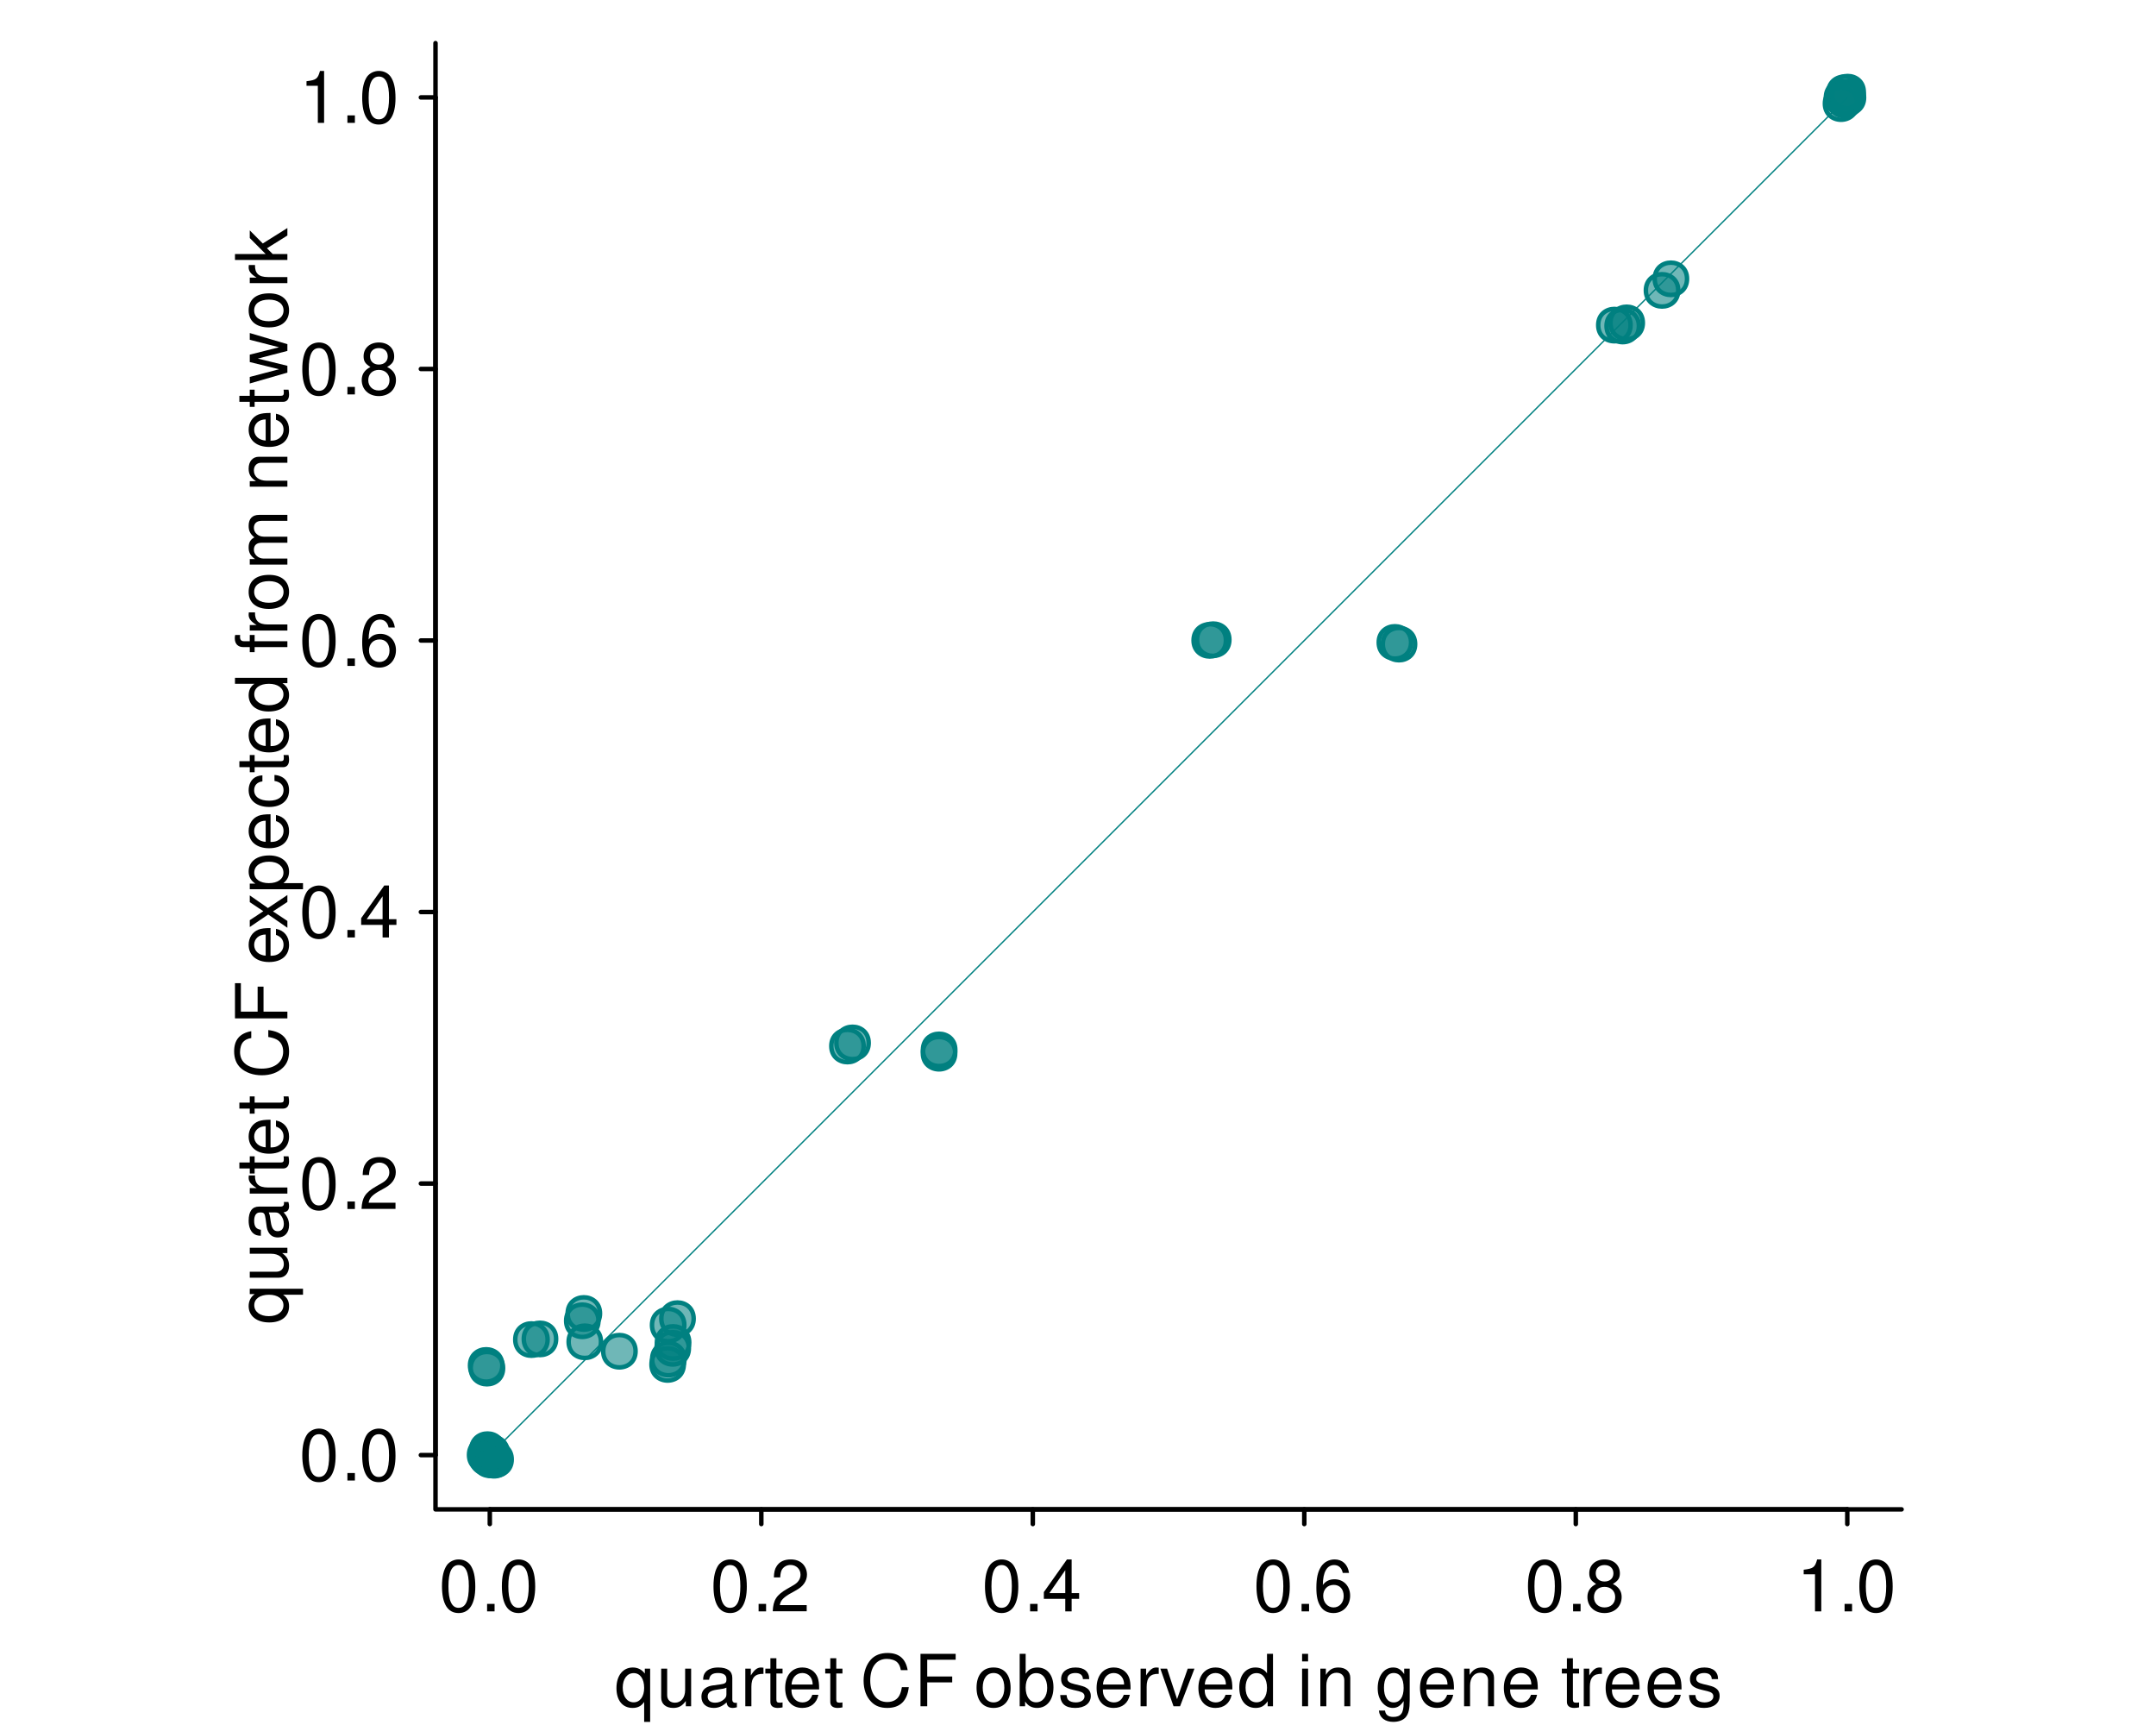 <?xml version="1.0" encoding="UTF-8"?>
<svg xmlns="http://www.w3.org/2000/svg" xmlns:xlink="http://www.w3.org/1999/xlink" width="360" height="288" viewBox="0 0 360 288">
<defs>
<g>
<g id="glyph-0-0">
<path d="M 3.297 -8.672 C 2.516 -8.672 1.781 -8.312 1.344 -7.734 C 0.797 -6.953 0.516 -5.812 0.516 -4.203 C 0.516 -1.266 1.469 0.281 3.297 0.281 C 5.094 0.281 6.078 -1.266 6.078 -4.125 C 6.078 -5.812 5.812 -6.938 5.25 -7.734 C 4.812 -8.328 4.109 -8.672 3.297 -8.672 Z M 3.297 -7.734 C 4.438 -7.734 5 -6.578 5 -4.219 C 5 -1.75 4.453 -0.594 3.281 -0.594 C 2.156 -0.594 1.594 -1.797 1.594 -4.188 C 1.594 -6.578 2.156 -7.734 3.297 -7.734 Z M 3.297 -7.734 "/>
</g>
<g id="glyph-0-1">
<path d="M 2.297 -1.25 L 1.047 -1.25 L 1.047 0 L 2.297 0 Z M 2.297 -1.25 "/>
</g>
<g id="glyph-0-2">
<path d="M 6.078 -1.047 L 1.594 -1.047 C 1.703 -1.766 2.094 -2.219 3.125 -2.859 L 4.328 -3.531 C 5.516 -4.188 6.125 -5.078 6.125 -6.141 C 6.125 -6.859 5.844 -7.531 5.344 -8 C 4.844 -8.453 4.219 -8.672 3.406 -8.672 C 2.328 -8.672 1.531 -8.297 1.062 -7.547 C 0.75 -7.094 0.625 -6.547 0.594 -5.672 L 1.656 -5.672 C 1.688 -6.266 1.766 -6.609 1.906 -6.906 C 2.188 -7.422 2.734 -7.75 3.375 -7.75 C 4.328 -7.75 5.047 -7.062 5.047 -6.125 C 5.047 -5.422 4.656 -4.828 3.906 -4.391 L 2.797 -3.75 C 1.016 -2.719 0.5 -1.906 0.406 -0.016 L 6.078 -0.016 Z M 6.078 -1.047 "/>
</g>
<g id="glyph-0-3">
<path d="M 3.922 -2.094 L 3.922 0 L 4.984 0 L 4.984 -2.094 L 6.234 -2.094 L 6.234 -3.047 L 4.984 -3.047 L 4.984 -8.672 L 4.203 -8.672 L 0.344 -3.219 L 0.344 -2.094 Z M 3.922 -3.047 L 1.266 -3.047 L 3.922 -6.875 Z M 3.922 -3.047 "/>
</g>
<g id="glyph-0-4">
<path d="M 5.969 -6.422 C 5.766 -7.844 4.859 -8.672 3.562 -8.672 C 2.625 -8.672 1.781 -8.219 1.281 -7.438 C 0.75 -6.594 0.516 -5.531 0.516 -3.953 C 0.516 -2.5 0.719 -1.578 1.234 -0.797 C 1.688 -0.094 2.438 0.281 3.375 0.281 C 4.984 0.281 6.156 -0.938 6.156 -2.625 C 6.156 -4.219 5.078 -5.359 3.547 -5.359 C 2.719 -5.359 2.047 -5.047 1.594 -4.406 C 1.609 -6.547 2.281 -7.734 3.484 -7.734 C 4.234 -7.734 4.75 -7.266 4.922 -6.422 Z M 3.422 -4.422 C 4.438 -4.422 5.078 -3.703 5.078 -2.547 C 5.078 -1.453 4.359 -0.656 3.391 -0.656 C 2.406 -0.656 1.656 -1.484 1.656 -2.594 C 1.656 -3.672 2.375 -4.422 3.422 -4.422 Z M 3.422 -4.422 "/>
</g>
<g id="glyph-0-5">
<path d="M 4.688 -4.578 C 5.578 -5.109 5.859 -5.547 5.859 -6.359 C 5.859 -7.734 4.812 -8.672 3.297 -8.672 C 1.797 -8.672 0.75 -7.734 0.75 -6.375 C 0.75 -5.547 1.016 -5.125 1.891 -4.578 C 0.922 -4.078 0.438 -3.375 0.438 -2.406 C 0.438 -0.828 1.609 0.281 3.297 0.281 C 4.984 0.281 6.156 -0.828 6.156 -2.406 C 6.156 -3.375 5.672 -4.078 4.688 -4.578 Z M 3.297 -7.734 C 4.203 -7.734 4.781 -7.203 4.781 -6.344 C 4.781 -5.516 4.188 -4.984 3.297 -4.984 C 2.406 -4.984 1.828 -5.516 1.828 -6.359 C 1.828 -7.203 2.406 -7.734 3.297 -7.734 Z M 3.297 -4.094 C 4.359 -4.094 5.078 -3.391 5.078 -2.391 C 5.078 -1.344 4.375 -0.656 3.281 -0.656 C 2.25 -0.656 1.531 -1.375 1.531 -2.375 C 1.531 -3.406 2.234 -4.094 3.297 -4.094 Z M 3.297 -4.094 "/>
</g>
<g id="glyph-0-6">
<path d="M 3.109 -6.188 L 3.109 0 L 4.156 0 L 4.156 -8.672 L 3.469 -8.672 C 3.094 -7.344 2.859 -7.156 1.219 -6.953 L 1.219 -6.188 Z M 3.109 -6.188 "/>
</g>
<g id="glyph-0-7">
<path d="M 5.938 2.609 L 5.938 -6.281 L 5.047 -6.281 L 5.047 -5.453 C 4.578 -6.109 3.875 -6.469 3.047 -6.469 C 1.391 -6.469 0.312 -5.109 0.312 -3.031 C 0.312 -0.984 1.328 0.281 3 0.281 C 3.875 0.281 4.469 -0.031 4.938 -0.719 L 4.938 2.609 Z M 3.188 -5.531 C 4.266 -5.531 4.938 -4.578 4.938 -3.062 C 4.938 -1.625 4.25 -0.656 3.188 -0.656 C 2.094 -0.656 1.359 -1.625 1.359 -3.094 C 1.359 -4.562 2.094 -5.531 3.188 -5.531 Z M 3.188 -5.531 "/>
</g>
<g id="glyph-0-8">
<path d="M 5.781 0 L 5.781 -6.281 L 4.781 -6.281 L 4.781 -2.719 C 4.781 -1.438 4.109 -0.594 3.078 -0.594 C 2.281 -0.594 1.781 -1.078 1.781 -1.844 L 1.781 -6.281 L 0.781 -6.281 L 0.781 -1.438 C 0.781 -0.391 1.562 0.281 2.781 0.281 C 3.703 0.281 4.297 -0.047 4.891 -0.875 L 4.891 0 Z M 5.781 0 "/>
</g>
<g id="glyph-0-9">
<path d="M 6.422 -0.594 C 6.312 -0.562 6.266 -0.562 6.203 -0.562 C 5.859 -0.562 5.656 -0.75 5.656 -1.062 L 5.656 -4.75 C 5.656 -5.875 4.844 -6.469 3.297 -6.469 C 2.375 -6.469 1.641 -6.203 1.219 -5.734 C 0.922 -5.406 0.797 -5.047 0.781 -4.422 L 1.781 -4.422 C 1.875 -5.203 2.328 -5.547 3.266 -5.547 C 4.172 -5.547 4.672 -5.203 4.672 -4.609 L 4.672 -4.344 C 4.656 -3.906 4.438 -3.75 3.625 -3.641 C 2.203 -3.469 1.984 -3.422 1.609 -3.266 C 0.875 -2.953 0.5 -2.406 0.5 -1.578 C 0.5 -0.438 1.297 0.281 2.562 0.281 C 3.359 0.281 4 0 4.703 -0.641 C 4.781 0 5.094 0.281 5.734 0.281 C 5.953 0.281 6.078 0.25 6.422 0.172 Z M 4.672 -1.984 C 4.672 -1.641 4.578 -1.438 4.266 -1.156 C 3.859 -0.797 3.375 -0.594 2.781 -0.594 C 2 -0.594 1.547 -0.969 1.547 -1.609 C 1.547 -2.266 1.984 -2.609 3.062 -2.766 C 4.125 -2.906 4.328 -2.953 4.672 -3.109 Z M 4.672 -1.984 "/>
</g>
<g id="glyph-0-10">
<path d="M 0.828 -6.281 L 0.828 0 L 1.844 0 L 1.844 -3.266 C 1.844 -4.781 2.469 -5.453 3.859 -5.406 L 3.859 -6.438 C 3.688 -6.453 3.594 -6.469 3.469 -6.469 C 2.812 -6.469 2.328 -6.078 1.75 -5.141 L 1.75 -6.281 Z M 0.828 -6.281 "/>
</g>
<g id="glyph-0-11">
<path d="M 3.047 -6.281 L 2.016 -6.281 L 2.016 -8.016 L 1.016 -8.016 L 1.016 -6.281 L 0.172 -6.281 L 0.172 -5.469 L 1.016 -5.469 L 1.016 -0.719 C 1.016 -0.078 1.453 0.281 2.234 0.281 C 2.5 0.281 2.719 0.25 3.047 0.188 L 3.047 -0.641 C 2.906 -0.609 2.766 -0.594 2.562 -0.594 C 2.141 -0.594 2.016 -0.719 2.016 -1.156 L 2.016 -5.469 L 3.047 -5.469 Z M 3.047 -6.281 "/>
</g>
<g id="glyph-0-12">
<path d="M 6.156 -2.812 C 6.156 -3.766 6.078 -4.344 5.906 -4.812 C 5.5 -5.844 4.531 -6.469 3.359 -6.469 C 1.609 -6.469 0.484 -5.141 0.484 -3.062 C 0.484 -0.984 1.562 0.281 3.344 0.281 C 4.781 0.281 5.766 -0.547 6.031 -1.906 L 5.016 -1.906 C 4.734 -1.078 4.172 -0.641 3.375 -0.641 C 2.734 -0.641 2.203 -0.938 1.859 -1.469 C 1.625 -1.828 1.531 -2.188 1.531 -2.812 Z M 1.547 -3.625 C 1.625 -4.781 2.344 -5.547 3.344 -5.547 C 4.375 -5.547 5.078 -4.75 5.078 -3.625 Z M 1.547 -3.625 "/>
</g>
<g id="glyph-0-13">
</g>
<g id="glyph-0-14">
<path d="M 7.938 -6.031 C 7.594 -7.953 6.484 -8.891 4.578 -8.891 C 3.391 -8.891 2.453 -8.516 1.797 -7.797 C 1.016 -6.938 0.578 -5.688 0.578 -4.266 C 0.578 -2.828 1.016 -1.594 1.844 -0.75 C 2.516 -0.047 3.391 0.281 4.531 0.281 C 6.656 0.281 7.859 -0.875 8.125 -3.188 L 6.969 -3.188 C 6.875 -2.594 6.75 -2.188 6.578 -1.844 C 6.219 -1.109 5.469 -0.703 4.531 -0.703 C 2.797 -0.703 1.688 -2.094 1.688 -4.281 C 1.688 -6.531 2.734 -7.906 4.438 -7.906 C 5.141 -7.906 5.812 -7.703 6.172 -7.359 C 6.484 -7.062 6.672 -6.703 6.797 -6.031 Z M 7.938 -6.031 "/>
</g>
<g id="glyph-0-15">
<path d="M 2.203 -3.984 L 6.375 -3.984 L 6.375 -4.969 L 2.203 -4.969 L 2.203 -7.766 L 6.953 -7.766 L 6.953 -8.75 L 1.078 -8.75 L 1.078 0 L 2.203 0 Z M 2.203 -3.984 "/>
</g>
<g id="glyph-0-16">
<path d="M 3.266 -6.469 C 1.484 -6.469 0.438 -5.203 0.438 -3.094 C 0.438 -0.969 1.484 0.281 3.281 0.281 C 5.047 0.281 6.125 -0.984 6.125 -3.047 C 6.125 -5.234 5.094 -6.469 3.266 -6.469 Z M 3.281 -5.547 C 4.406 -5.547 5.078 -4.625 5.078 -3.062 C 5.078 -1.578 4.375 -0.641 3.281 -0.641 C 2.156 -0.641 1.469 -1.578 1.469 -3.094 C 1.469 -4.625 2.156 -5.547 3.281 -5.547 Z M 3.281 -5.547 "/>
</g>
<g id="glyph-0-17">
<path d="M 0.641 -8.75 L 0.641 0 L 1.547 0 L 1.547 -0.797 C 2.031 -0.078 2.656 0.281 3.547 0.281 C 5.203 0.281 6.281 -1.078 6.281 -3.172 C 6.281 -5.203 5.25 -6.469 3.594 -6.469 C 2.719 -6.469 2.109 -6.141 1.641 -5.438 L 1.641 -8.75 Z M 3.391 -5.531 C 4.516 -5.531 5.234 -4.562 5.234 -3.062 C 5.234 -1.625 4.484 -0.656 3.391 -0.656 C 2.328 -0.656 1.641 -1.625 1.641 -3.094 C 1.641 -4.578 2.328 -5.531 3.391 -5.531 Z M 3.391 -5.531 "/>
</g>
<g id="glyph-0-18">
<path d="M 5.25 -4.531 C 5.25 -5.766 4.422 -6.469 2.969 -6.469 C 1.516 -6.469 0.562 -5.719 0.562 -4.547 C 0.562 -3.562 1.062 -3.094 2.562 -2.734 L 3.484 -2.516 C 4.188 -2.344 4.469 -2.094 4.469 -1.641 C 4.469 -1.047 3.875 -0.641 3 -0.641 C 2.453 -0.641 2 -0.797 1.75 -1.062 C 1.594 -1.25 1.531 -1.422 1.469 -1.875 L 0.406 -1.875 C 0.453 -0.422 1.266 0.281 2.922 0.281 C 4.5 0.281 5.516 -0.5 5.516 -1.719 C 5.516 -2.656 4.984 -3.172 3.734 -3.469 L 2.766 -3.703 C 1.953 -3.891 1.609 -4.156 1.609 -4.594 C 1.609 -5.188 2.125 -5.547 2.938 -5.547 C 3.75 -5.547 4.172 -5.203 4.203 -4.531 Z M 5.25 -4.531 "/>
</g>
<g id="glyph-0-19">
<path d="M 3.422 0 L 5.828 -6.281 L 4.703 -6.281 L 2.922 -1.188 L 1.25 -6.281 L 0.125 -6.281 L 2.328 0 Z M 3.422 0 "/>
</g>
<g id="glyph-0-20">
<path d="M 5.938 -8.75 L 4.938 -8.75 L 4.938 -5.5 C 4.531 -6.125 3.859 -6.469 3.016 -6.469 C 1.375 -6.469 0.312 -5.156 0.312 -3.156 C 0.312 -1.031 1.344 0.281 3.047 0.281 C 3.906 0.281 4.516 -0.047 5.047 -0.828 L 5.047 0 L 5.938 0 Z M 3.188 -5.531 C 4.266 -5.531 4.938 -4.578 4.938 -3.078 C 4.938 -1.625 4.25 -0.656 3.188 -0.656 C 2.094 -0.656 1.359 -1.625 1.359 -3.094 C 1.359 -4.562 2.094 -5.531 3.188 -5.531 Z M 3.188 -5.531 "/>
</g>
<g id="glyph-0-21">
<path d="M 1.797 -6.281 L 0.797 -6.281 L 0.797 0 L 1.797 0 Z M 1.797 -8.75 L 0.797 -8.75 L 0.797 -7.484 L 1.797 -7.484 Z M 1.797 -8.75 "/>
</g>
<g id="glyph-0-22">
<path d="M 0.844 -6.281 L 0.844 0 L 1.844 0 L 1.844 -3.469 C 1.844 -4.75 2.516 -5.594 3.547 -5.594 C 4.344 -5.594 4.844 -5.109 4.844 -4.359 L 4.844 0 L 5.844 0 L 5.844 -4.75 C 5.844 -5.797 5.062 -6.469 3.859 -6.469 C 2.922 -6.469 2.312 -6.109 1.766 -5.234 L 1.766 -6.281 Z M 0.844 -6.281 "/>
</g>
<g id="glyph-0-23">
<path d="M 4.844 -6.281 L 4.844 -5.375 C 4.344 -6.125 3.797 -6.469 3 -6.469 C 1.469 -6.469 0.422 -5.047 0.422 -3.031 C 0.422 -1.984 0.672 -1.219 1.219 -0.578 C 1.688 -0.031 2.281 0.281 2.922 0.281 C 3.688 0.281 4.219 -0.062 4.75 -0.859 L 4.75 -0.531 C 4.75 1.156 4.281 1.781 3.031 1.781 C 2.188 1.781 1.734 1.438 1.641 0.719 L 0.625 0.719 C 0.719 1.891 1.641 2.609 3.016 2.609 C 3.938 2.609 4.703 2.312 5.109 1.812 C 5.594 1.219 5.766 0.438 5.766 -1.031 L 5.766 -6.281 Z M 3.094 -5.547 C 4.156 -5.547 4.75 -4.656 4.75 -3.062 C 4.75 -1.531 4.141 -0.641 3.094 -0.641 C 2.062 -0.641 1.469 -1.547 1.469 -3.094 C 1.469 -4.625 2.062 -5.547 3.094 -5.547 Z M 3.094 -5.547 "/>
</g>
<g id="glyph-1-0">
<path d="M 2.609 -5.938 L -6.281 -5.938 L -6.281 -5.047 L -5.453 -5.047 C -6.109 -4.578 -6.469 -3.875 -6.469 -3.047 C -6.469 -1.391 -5.109 -0.312 -3.031 -0.312 C -0.984 -0.312 0.281 -1.328 0.281 -3 C 0.281 -3.875 -0.031 -4.469 -0.719 -4.938 L 2.609 -4.938 Z M -5.531 -3.188 C -5.531 -4.266 -4.578 -4.938 -3.062 -4.938 C -1.625 -4.938 -0.656 -4.25 -0.656 -3.188 C -0.656 -2.094 -1.625 -1.359 -3.094 -1.359 C -4.562 -1.359 -5.531 -2.094 -5.531 -3.188 Z M -5.531 -3.188 "/>
</g>
<g id="glyph-1-1">
<path d="M 0 -5.781 L -6.281 -5.781 L -6.281 -4.781 L -2.719 -4.781 C -1.438 -4.781 -0.594 -4.109 -0.594 -3.078 C -0.594 -2.281 -1.078 -1.781 -1.844 -1.781 L -6.281 -1.781 L -6.281 -0.781 L -1.438 -0.781 C -0.391 -0.781 0.281 -1.562 0.281 -2.781 C 0.281 -3.703 -0.047 -4.297 -0.875 -4.891 L 0 -4.891 Z M 0 -5.781 "/>
</g>
<g id="glyph-1-2">
<path d="M -0.594 -6.422 C -0.562 -6.312 -0.562 -6.266 -0.562 -6.203 C -0.562 -5.859 -0.75 -5.656 -1.062 -5.656 L -4.75 -5.656 C -5.875 -5.656 -6.469 -4.844 -6.469 -3.297 C -6.469 -2.375 -6.203 -1.641 -5.734 -1.219 C -5.406 -0.922 -5.047 -0.797 -4.422 -0.781 L -4.422 -1.781 C -5.203 -1.875 -5.547 -2.328 -5.547 -3.266 C -5.547 -4.172 -5.203 -4.672 -4.609 -4.672 L -4.344 -4.672 C -3.906 -4.656 -3.75 -4.438 -3.641 -3.625 C -3.469 -2.203 -3.422 -1.984 -3.266 -1.609 C -2.953 -0.875 -2.406 -0.5 -1.578 -0.5 C -0.438 -0.5 0.281 -1.297 0.281 -2.562 C 0.281 -3.359 0 -4 -0.641 -4.703 C 0 -4.781 0.281 -5.094 0.281 -5.734 C 0.281 -5.953 0.25 -6.078 0.172 -6.422 Z M -1.984 -4.672 C -1.641 -4.672 -1.438 -4.578 -1.156 -4.266 C -0.797 -3.859 -0.594 -3.375 -0.594 -2.781 C -0.594 -2 -0.969 -1.547 -1.609 -1.547 C -2.266 -1.547 -2.609 -1.984 -2.766 -3.062 C -2.906 -4.125 -2.953 -4.328 -3.109 -4.672 Z M -1.984 -4.672 "/>
</g>
<g id="glyph-1-3">
<path d="M -6.281 -0.828 L 0 -0.828 L 0 -1.844 L -3.266 -1.844 C -4.781 -1.844 -5.453 -2.469 -5.406 -3.859 L -6.438 -3.859 C -6.453 -3.688 -6.469 -3.594 -6.469 -3.469 C -6.469 -2.812 -6.078 -2.328 -5.141 -1.75 L -6.281 -1.75 Z M -6.281 -0.828 "/>
</g>
<g id="glyph-1-4">
<path d="M -6.281 -3.047 L -6.281 -2.016 L -8.016 -2.016 L -8.016 -1.016 L -6.281 -1.016 L -6.281 -0.172 L -5.469 -0.172 L -5.469 -1.016 L -0.719 -1.016 C -0.078 -1.016 0.281 -1.453 0.281 -2.234 C 0.281 -2.5 0.25 -2.719 0.188 -3.047 L -0.641 -3.047 C -0.609 -2.906 -0.594 -2.766 -0.594 -2.562 C -0.594 -2.141 -0.719 -2.016 -1.156 -2.016 L -5.469 -2.016 L -5.469 -3.047 Z M -6.281 -3.047 "/>
</g>
<g id="glyph-1-5">
<path d="M -2.812 -6.156 C -3.766 -6.156 -4.344 -6.078 -4.812 -5.906 C -5.844 -5.5 -6.469 -4.531 -6.469 -3.359 C -6.469 -1.609 -5.141 -0.484 -3.062 -0.484 C -0.984 -0.484 0.281 -1.562 0.281 -3.344 C 0.281 -4.781 -0.547 -5.766 -1.906 -6.031 L -1.906 -5.016 C -1.078 -4.734 -0.641 -4.172 -0.641 -3.375 C -0.641 -2.734 -0.938 -2.203 -1.469 -1.859 C -1.828 -1.625 -2.188 -1.531 -2.812 -1.531 Z M -3.625 -1.547 C -4.781 -1.625 -5.547 -2.344 -5.547 -3.344 C -5.547 -4.375 -4.75 -5.078 -3.625 -5.078 Z M -3.625 -1.547 "/>
</g>
<g id="glyph-1-6">
</g>
<g id="glyph-1-7">
<path d="M -6.031 -7.938 C -7.953 -7.594 -8.891 -6.484 -8.891 -4.578 C -8.891 -3.391 -8.516 -2.453 -7.797 -1.797 C -6.938 -1.016 -5.688 -0.578 -4.266 -0.578 C -2.828 -0.578 -1.594 -1.016 -0.75 -1.844 C -0.047 -2.516 0.281 -3.391 0.281 -4.531 C 0.281 -6.656 -0.875 -7.859 -3.188 -8.125 L -3.188 -6.969 C -2.594 -6.875 -2.188 -6.75 -1.844 -6.578 C -1.109 -6.219 -0.703 -5.469 -0.703 -4.531 C -0.703 -2.797 -2.094 -1.688 -4.281 -1.688 C -6.531 -1.688 -7.906 -2.734 -7.906 -4.438 C -7.906 -5.141 -7.703 -5.812 -7.359 -6.172 C -7.062 -6.484 -6.703 -6.672 -6.031 -6.797 Z M -6.031 -7.938 "/>
</g>
<g id="glyph-1-8">
<path d="M -3.984 -2.203 L -3.984 -6.375 L -4.969 -6.375 L -4.969 -2.203 L -7.766 -2.203 L -7.766 -6.953 L -8.75 -6.953 L -8.75 -1.078 L 0 -1.078 L 0 -2.203 Z M -3.984 -2.203 "/>
</g>
<g id="glyph-1-9">
<path d="M -3.25 -3.5 L -6.281 -5.609 L -6.281 -4.484 L -4.016 -2.969 L -6.281 -1.469 L -6.281 -0.328 L -3.203 -2.422 L 0 -0.203 L 0 -1.344 L -2.406 -2.938 L 0 -4.516 L 0 -5.672 Z M -3.25 -3.5 "/>
</g>
<g id="glyph-1-10">
<path d="M 2.609 -0.641 L 2.609 -1.656 L -0.656 -1.656 C -0.016 -2.188 0.281 -2.766 0.281 -3.594 C 0.281 -5.219 -1.031 -6.281 -3.031 -6.281 C -5.141 -6.281 -6.469 -5.25 -6.469 -3.578 C -6.469 -2.719 -6.078 -2.047 -5.344 -1.578 L -6.281 -1.578 L -6.281 -0.641 Z M -5.531 -3.406 C -5.531 -4.516 -4.562 -5.234 -3.062 -5.234 C -1.625 -5.234 -0.656 -4.5 -0.656 -3.406 C -0.656 -2.344 -1.625 -1.656 -3.094 -1.656 C -4.578 -1.656 -5.531 -2.344 -5.531 -3.406 Z M -5.531 -3.406 "/>
</g>
<g id="glyph-1-11">
<path d="M -4.172 -5.656 C -4.781 -5.609 -5.188 -5.469 -5.531 -5.234 C -6.125 -4.797 -6.469 -4.047 -6.469 -3.172 C -6.469 -1.469 -5.125 -0.375 -3.031 -0.375 C -1.016 -0.375 0.281 -1.453 0.281 -3.156 C 0.281 -4.656 -0.625 -5.609 -2.156 -5.719 L -2.156 -4.719 C -1.156 -4.547 -0.641 -4.031 -0.641 -3.188 C -0.641 -2.078 -1.547 -1.422 -3.031 -1.422 C -4.609 -1.422 -5.547 -2.062 -5.547 -3.156 C -5.547 -4 -5.047 -4.531 -4.172 -4.641 Z M -4.172 -5.656 "/>
</g>
<g id="glyph-1-12">
<path d="M -8.75 -5.938 L -8.75 -4.938 L -5.5 -4.938 C -6.125 -4.531 -6.469 -3.859 -6.469 -3.016 C -6.469 -1.375 -5.156 -0.312 -3.156 -0.312 C -1.031 -0.312 0.281 -1.344 0.281 -3.047 C 0.281 -3.906 -0.047 -4.516 -0.828 -5.047 L 0 -5.047 L 0 -5.938 Z M -5.531 -3.188 C -5.531 -4.266 -4.578 -4.938 -3.078 -4.938 C -1.625 -4.938 -0.656 -4.25 -0.656 -3.188 C -0.656 -2.094 -1.625 -1.359 -3.094 -1.359 C -4.562 -1.359 -5.531 -2.094 -5.531 -3.188 Z M -5.531 -3.188 "/>
</g>
<g id="glyph-1-13">
<path d="M -6.281 -3.094 L -6.281 -2.047 L -7.266 -2.047 C -7.688 -2.047 -7.906 -2.281 -7.906 -2.75 C -7.906 -2.828 -7.906 -2.875 -7.891 -3.094 L -8.719 -3.094 C -8.766 -2.875 -8.781 -2.734 -8.781 -2.531 C -8.781 -1.609 -8.25 -1.062 -7.359 -1.062 L -6.281 -1.062 L -6.281 -0.219 L -5.469 -0.219 L -5.469 -1.062 L 0 -1.062 L 0 -2.047 L -5.469 -2.047 L -5.469 -3.094 Z M -6.281 -3.094 "/>
</g>
<g id="glyph-1-14">
<path d="M -6.469 -3.266 C -6.469 -1.484 -5.203 -0.438 -3.094 -0.438 C -0.969 -0.438 0.281 -1.484 0.281 -3.281 C 0.281 -5.047 -0.984 -6.125 -3.047 -6.125 C -5.234 -6.125 -6.469 -5.094 -6.469 -3.266 Z M -5.547 -3.281 C -5.547 -4.406 -4.625 -5.078 -3.062 -5.078 C -1.578 -5.078 -0.641 -4.375 -0.641 -3.281 C -0.641 -2.156 -1.578 -1.469 -3.094 -1.469 C -4.625 -1.469 -5.547 -2.156 -5.547 -3.281 Z M -5.547 -3.281 "/>
</g>
<g id="glyph-1-15">
<path d="M -6.281 -0.844 L 0 -0.844 L 0 -1.844 L -3.953 -1.844 C -4.859 -1.844 -5.594 -2.516 -5.594 -3.328 C -5.594 -4.062 -5.141 -4.484 -4.328 -4.484 L 0 -4.484 L 0 -5.5 L -3.953 -5.5 C -4.859 -5.5 -5.594 -6.156 -5.594 -6.969 C -5.594 -7.703 -5.125 -8.141 -4.328 -8.141 L 0 -8.141 L 0 -9.141 L -4.719 -9.141 C -5.844 -9.141 -6.469 -8.5 -6.469 -7.312 C -6.469 -6.484 -6.219 -5.969 -5.516 -5.391 C -6.188 -5.016 -6.469 -4.516 -6.469 -3.703 C -6.469 -2.859 -6.156 -2.297 -5.406 -1.766 L -6.281 -1.766 Z M -6.281 -0.844 "/>
</g>
<g id="glyph-1-16">
<path d="M -6.281 -0.844 L 0 -0.844 L 0 -1.844 L -3.469 -1.844 C -4.75 -1.844 -5.594 -2.516 -5.594 -3.547 C -5.594 -4.344 -5.109 -4.844 -4.359 -4.844 L 0 -4.844 L 0 -5.844 L -4.75 -5.844 C -5.797 -5.844 -6.469 -5.062 -6.469 -3.859 C -6.469 -2.922 -6.109 -2.312 -5.234 -1.766 L -6.281 -1.766 Z M -6.281 -0.844 "/>
</g>
<g id="glyph-1-17">
<path d="M 0 -6.641 L -6.281 -8.5 L -6.281 -7.375 L -1.391 -6.125 L -6.281 -4.891 L -6.281 -3.656 L -1.391 -2.453 L -6.281 -1.172 L -6.281 -0.078 L 0 -1.891 L 0 -3.031 L -4.938 -4.234 L 0 -5.516 Z M 0 -6.641 "/>
</g>
<g id="glyph-1-18">
<path d="M -8.75 -1.688 L -8.75 -0.703 L 0 -0.703 L 0 -1.688 L -2.453 -1.688 L -3.406 -2.656 L 0 -4.781 L 0 -6.031 L -4.109 -3.453 L -6.281 -5.641 L -6.281 -4.359 L -3.625 -1.688 Z M -8.75 -1.688 "/>
</g>
</g>
</defs>
<rect x="-36" y="-28.8" width="432" height="345.6" fill="rgb(100%, 100%, 100%)" fill-opacity="1"/>
<path fill="none" stroke-width="0.225" stroke-linecap="round" stroke-linejoin="round" stroke="rgb(0%, 50.196%, 50.196%)" stroke-opacity="1" stroke-miterlimit="10" d="M 81.785 242.934 L 308.453 16.266 "/>
<path fill="none" stroke-width="0.75" stroke-linecap="round" stroke-linejoin="round" stroke="rgb(0%, 0%, 0%)" stroke-opacity="1" stroke-miterlimit="10" d="M 81.785 252 L 308.453 252 "/>
<path fill="none" stroke-width="0.75" stroke-linecap="round" stroke-linejoin="round" stroke="rgb(0%, 0%, 0%)" stroke-opacity="1" stroke-miterlimit="10" d="M 81.785 252 L 81.785 254.449 "/>
<path fill="none" stroke-width="0.75" stroke-linecap="round" stroke-linejoin="round" stroke="rgb(0%, 0%, 0%)" stroke-opacity="1" stroke-miterlimit="10" d="M 127.121 252 L 127.121 254.449 "/>
<path fill="none" stroke-width="0.75" stroke-linecap="round" stroke-linejoin="round" stroke="rgb(0%, 0%, 0%)" stroke-opacity="1" stroke-miterlimit="10" d="M 172.453 252 L 172.453 254.449 "/>
<path fill="none" stroke-width="0.75" stroke-linecap="round" stroke-linejoin="round" stroke="rgb(0%, 0%, 0%)" stroke-opacity="1" stroke-miterlimit="10" d="M 217.785 252 L 217.785 254.449 "/>
<path fill="none" stroke-width="0.75" stroke-linecap="round" stroke-linejoin="round" stroke="rgb(0%, 0%, 0%)" stroke-opacity="1" stroke-miterlimit="10" d="M 263.121 252 L 263.121 254.449 "/>
<path fill="none" stroke-width="0.75" stroke-linecap="round" stroke-linejoin="round" stroke="rgb(0%, 0%, 0%)" stroke-opacity="1" stroke-miterlimit="10" d="M 308.453 252 L 308.453 254.449 "/>
<g fill="rgb(0%, 0%, 0%)" fill-opacity="1">
<use xlink:href="#glyph-0-0" x="73.285" y="269.029"/>
<use xlink:href="#glyph-0-1" x="80.285" y="269.029"/>
<use xlink:href="#glyph-0-0" x="83.285" y="269.029"/>
</g>
<g fill="rgb(0%, 0%, 0%)" fill-opacity="1">
<use xlink:href="#glyph-0-0" x="118.621" y="269.029"/>
<use xlink:href="#glyph-0-1" x="125.621" y="269.029"/>
<use xlink:href="#glyph-0-2" x="128.621" y="269.029"/>
</g>
<g fill="rgb(0%, 0%, 0%)" fill-opacity="1">
<use xlink:href="#glyph-0-0" x="163.953" y="269.029"/>
<use xlink:href="#glyph-0-1" x="170.953" y="269.029"/>
<use xlink:href="#glyph-0-3" x="173.953" y="269.029"/>
</g>
<g fill="rgb(0%, 0%, 0%)" fill-opacity="1">
<use xlink:href="#glyph-0-0" x="209.285" y="269.029"/>
<use xlink:href="#glyph-0-1" x="216.285" y="269.029"/>
<use xlink:href="#glyph-0-4" x="219.285" y="269.029"/>
</g>
<g fill="rgb(0%, 0%, 0%)" fill-opacity="1">
<use xlink:href="#glyph-0-0" x="254.621" y="269.029"/>
<use xlink:href="#glyph-0-1" x="261.621" y="269.029"/>
<use xlink:href="#glyph-0-5" x="264.621" y="269.029"/>
</g>
<g fill="rgb(0%, 0%, 0%)" fill-opacity="1">
<use xlink:href="#glyph-0-6" x="299.953" y="269.029"/>
<use xlink:href="#glyph-0-1" x="306.953" y="269.029"/>
<use xlink:href="#glyph-0-0" x="309.953" y="269.029"/>
</g>
<path fill="none" stroke-width="0.75" stroke-linecap="round" stroke-linejoin="round" stroke="rgb(0%, 0%, 0%)" stroke-opacity="1" stroke-miterlimit="10" d="M 72.719 242.934 L 72.719 16.266 "/>
<path fill="none" stroke-width="0.75" stroke-linecap="round" stroke-linejoin="round" stroke="rgb(0%, 0%, 0%)" stroke-opacity="1" stroke-miterlimit="10" d="M 72.719 242.934 L 70.273 242.934 "/>
<path fill="none" stroke-width="0.75" stroke-linecap="round" stroke-linejoin="round" stroke="rgb(0%, 0%, 0%)" stroke-opacity="1" stroke-miterlimit="10" d="M 72.719 197.602 L 70.273 197.602 "/>
<path fill="none" stroke-width="0.75" stroke-linecap="round" stroke-linejoin="round" stroke="rgb(0%, 0%, 0%)" stroke-opacity="1" stroke-miterlimit="10" d="M 72.719 152.266 L 70.273 152.266 "/>
<path fill="none" stroke-width="0.75" stroke-linecap="round" stroke-linejoin="round" stroke="rgb(0%, 0%, 0%)" stroke-opacity="1" stroke-miterlimit="10" d="M 72.719 106.934 L 70.273 106.934 "/>
<path fill="none" stroke-width="0.75" stroke-linecap="round" stroke-linejoin="round" stroke="rgb(0%, 0%, 0%)" stroke-opacity="1" stroke-miterlimit="10" d="M 72.719 61.602 L 70.273 61.602 "/>
<path fill="none" stroke-width="0.75" stroke-linecap="round" stroke-linejoin="round" stroke="rgb(0%, 0%, 0%)" stroke-opacity="1" stroke-miterlimit="10" d="M 72.719 16.266 L 70.273 16.266 "/>
<g fill="rgb(0%, 0%, 0%)" fill-opacity="1">
<use xlink:href="#glyph-0-0" x="49.961" y="247.182"/>
<use xlink:href="#glyph-0-1" x="56.961" y="247.182"/>
<use xlink:href="#glyph-0-0" x="59.961" y="247.182"/>
</g>
<g fill="rgb(0%, 0%, 0%)" fill-opacity="1">
<use xlink:href="#glyph-0-0" x="49.961" y="201.85"/>
<use xlink:href="#glyph-0-1" x="56.961" y="201.85"/>
<use xlink:href="#glyph-0-2" x="59.961" y="201.85"/>
</g>
<g fill="rgb(0%, 0%, 0%)" fill-opacity="1">
<use xlink:href="#glyph-0-0" x="49.961" y="156.514"/>
<use xlink:href="#glyph-0-1" x="56.961" y="156.514"/>
<use xlink:href="#glyph-0-3" x="59.961" y="156.514"/>
</g>
<g fill="rgb(0%, 0%, 0%)" fill-opacity="1">
<use xlink:href="#glyph-0-0" x="49.961" y="111.182"/>
<use xlink:href="#glyph-0-1" x="56.961" y="111.182"/>
<use xlink:href="#glyph-0-4" x="59.961" y="111.182"/>
</g>
<g fill="rgb(0%, 0%, 0%)" fill-opacity="1">
<use xlink:href="#glyph-0-0" x="49.961" y="65.85"/>
<use xlink:href="#glyph-0-1" x="56.961" y="65.85"/>
<use xlink:href="#glyph-0-5" x="59.961" y="65.85"/>
</g>
<g fill="rgb(0%, 0%, 0%)" fill-opacity="1">
<use xlink:href="#glyph-0-6" x="49.961" y="20.514"/>
<use xlink:href="#glyph-0-1" x="56.961" y="20.514"/>
<use xlink:href="#glyph-0-0" x="59.961" y="20.514"/>
</g>
<path fill="none" stroke-width="0.75" stroke-linecap="round" stroke-linejoin="round" stroke="rgb(0%, 0%, 0%)" stroke-opacity="1" stroke-miterlimit="10" d="M 72.719 7.199 L 72.719 252 L 317.52 252 "/>
<g fill="rgb(0%, 0%, 0%)" fill-opacity="1">
<use xlink:href="#glyph-0-7" x="102.621" y="284.869"/>
<use xlink:href="#glyph-0-8" x="109.621" y="284.869"/>
<use xlink:href="#glyph-0-9" x="116.621" y="284.869"/>
<use xlink:href="#glyph-0-10" x="123.621" y="284.869"/>
<use xlink:href="#glyph-0-11" x="127.621" y="284.869"/>
<use xlink:href="#glyph-0-12" x="130.621" y="284.869"/>
<use xlink:href="#glyph-0-11" x="137.621" y="284.869"/>
<use xlink:href="#glyph-0-13" x="140.621" y="284.869"/>
<use xlink:href="#glyph-0-14" x="143.621" y="284.869"/>
<use xlink:href="#glyph-0-15" x="152.621" y="284.869"/>
<use xlink:href="#glyph-0-13" x="159.621" y="284.869"/>
<use xlink:href="#glyph-0-16" x="162.621" y="284.869"/>
<use xlink:href="#glyph-0-17" x="169.621" y="284.869"/>
<use xlink:href="#glyph-0-18" x="176.621" y="284.869"/>
<use xlink:href="#glyph-0-12" x="182.621" y="284.869"/>
<use xlink:href="#glyph-0-10" x="189.621" y="284.869"/>
<use xlink:href="#glyph-0-19" x="193.621" y="284.869"/>
<use xlink:href="#glyph-0-12" x="199.621" y="284.869"/>
<use xlink:href="#glyph-0-20" x="206.621" y="284.869"/>
<use xlink:href="#glyph-0-13" x="213.621" y="284.869"/>
<use xlink:href="#glyph-0-21" x="216.621" y="284.869"/>
<use xlink:href="#glyph-0-22" x="219.621" y="284.869"/>
<use xlink:href="#glyph-0-13" x="226.621" y="284.869"/>
<use xlink:href="#glyph-0-23" x="229.621" y="284.869"/>
<use xlink:href="#glyph-0-12" x="236.621" y="284.869"/>
<use xlink:href="#glyph-0-22" x="243.621" y="284.869"/>
<use xlink:href="#glyph-0-12" x="250.621" y="284.869"/>
<use xlink:href="#glyph-0-13" x="257.621" y="284.869"/>
<use xlink:href="#glyph-0-11" x="260.621" y="284.869"/>
<use xlink:href="#glyph-0-10" x="263.621" y="284.869"/>
<use xlink:href="#glyph-0-12" x="267.621" y="284.869"/>
<use xlink:href="#glyph-0-12" x="274.621" y="284.869"/>
<use xlink:href="#glyph-0-18" x="281.621" y="284.869"/>
</g>
<g fill="rgb(0%, 0%, 0%)" fill-opacity="1">
<use xlink:href="#glyph-1-0" x="47.986" y="221.102"/>
<use xlink:href="#glyph-1-1" x="47.986" y="214.102"/>
<use xlink:href="#glyph-1-2" x="47.986" y="207.102"/>
<use xlink:href="#glyph-1-3" x="47.986" y="200.102"/>
<use xlink:href="#glyph-1-4" x="47.986" y="196.102"/>
<use xlink:href="#glyph-1-5" x="47.986" y="193.102"/>
<use xlink:href="#glyph-1-4" x="47.986" y="186.102"/>
<use xlink:href="#glyph-1-6" x="47.986" y="183.102"/>
<use xlink:href="#glyph-1-7" x="47.986" y="180.102"/>
<use xlink:href="#glyph-1-8" x="47.986" y="171.102"/>
<use xlink:href="#glyph-1-6" x="47.986" y="164.102"/>
<use xlink:href="#glyph-1-5" x="47.986" y="161.102"/>
<use xlink:href="#glyph-1-9" x="47.986" y="155.102"/>
<use xlink:href="#glyph-1-10" x="47.986" y="149.102"/>
<use xlink:href="#glyph-1-5" x="47.986" y="142.102"/>
<use xlink:href="#glyph-1-11" x="47.986" y="135.102"/>
<use xlink:href="#glyph-1-4" x="47.986" y="129.102"/>
<use xlink:href="#glyph-1-5" x="47.986" y="126.102"/>
<use xlink:href="#glyph-1-12" x="47.986" y="119.102"/>
<use xlink:href="#glyph-1-6" x="47.986" y="112.102"/>
<use xlink:href="#glyph-1-13" x="47.986" y="109.102"/>
<use xlink:href="#glyph-1-3" x="47.986" y="106.102"/>
<use xlink:href="#glyph-1-14" x="47.986" y="102.102"/>
<use xlink:href="#glyph-1-15" x="47.986" y="95.102"/>
<use xlink:href="#glyph-1-6" x="47.986" y="85.102"/>
<use xlink:href="#glyph-1-16" x="47.986" y="82.102"/>
<use xlink:href="#glyph-1-5" x="47.986" y="75.102"/>
<use xlink:href="#glyph-1-4" x="47.986" y="68.102"/>
<use xlink:href="#glyph-1-17" x="47.986" y="64.102"/>
<use xlink:href="#glyph-1-14" x="47.986" y="55.102"/>
<use xlink:href="#glyph-1-3" x="47.986" y="48.102"/>
<use xlink:href="#glyph-1-18" x="47.986" y="44.102"/>
</g>
<path fill-rule="nonzero" fill="rgb(0%, 50.196%, 50.196%)" fill-opacity="0.565" stroke-width="0.75" stroke-linecap="round" stroke-linejoin="round" stroke="rgb(0%, 50.196%, 50.196%)" stroke-opacity="1" stroke-miterlimit="10" d="M 310.277 16.27 C 310.277 19.867 304.879 19.867 304.879 16.27 C 304.879 12.668 310.277 12.668 310.277 16.27 "/>
<path fill-rule="nonzero" fill="rgb(0%, 50.196%, 50.196%)" fill-opacity="0.565" stroke-width="0.75" stroke-linecap="round" stroke-linejoin="round" stroke="rgb(0%, 50.196%, 50.196%)" stroke-opacity="1" stroke-miterlimit="10" d="M 84.766 242.527 C 84.766 246.129 79.363 246.129 79.363 242.527 C 79.363 238.93 84.766 238.93 84.766 242.527 "/>
<path fill-rule="nonzero" fill="rgb(0%, 50.196%, 50.196%)" fill-opacity="0.565" stroke-width="0.75" stroke-linecap="round" stroke-linejoin="round" stroke="rgb(0%, 50.196%, 50.196%)" stroke-opacity="1" stroke-miterlimit="10" d="M 84.734 242.965 C 84.734 246.562 79.336 246.562 79.336 242.965 C 79.336 239.363 84.734 239.363 84.734 242.965 "/>
<path fill-rule="nonzero" fill="rgb(0%, 50.196%, 50.196%)" fill-opacity="0.565" stroke-width="0.75" stroke-linecap="round" stroke-linejoin="round" stroke="rgb(0%, 50.196%, 50.196%)" stroke-opacity="1" stroke-miterlimit="10" d="M 273.656 54.426 C 273.656 58.027 268.254 58.027 268.254 54.426 C 268.254 50.828 273.656 50.828 273.656 54.426 "/>
<path fill-rule="nonzero" fill="rgb(0%, 50.196%, 50.196%)" fill-opacity="0.565" stroke-width="0.75" stroke-linecap="round" stroke-linejoin="round" stroke="rgb(0%, 50.196%, 50.196%)" stroke-opacity="1" stroke-miterlimit="10" d="M 92.859 223.543 C 92.859 227.141 87.461 227.141 87.461 223.543 C 87.461 219.941 92.859 219.941 92.859 223.543 "/>
<path fill-rule="nonzero" fill="rgb(0%, 50.196%, 50.196%)" fill-opacity="0.565" stroke-width="0.75" stroke-linecap="round" stroke-linejoin="round" stroke="rgb(0%, 50.196%, 50.196%)" stroke-opacity="1" stroke-miterlimit="10" d="M 115.027 225.109 C 115.027 228.711 109.625 228.711 109.625 225.109 C 109.625 221.512 115.027 221.512 115.027 225.109 "/>
<path fill-rule="nonzero" fill="rgb(0%, 50.196%, 50.196%)" fill-opacity="0.565" stroke-width="0.75" stroke-linecap="round" stroke-linejoin="round" stroke="rgb(0%, 50.196%, 50.196%)" stroke-opacity="1" stroke-miterlimit="10" d="M 272.266 54.277 C 272.266 57.879 266.863 57.879 266.863 54.277 C 266.863 50.676 272.266 50.676 272.266 54.277 "/>
<path fill-rule="nonzero" fill="rgb(0%, 50.196%, 50.196%)" fill-opacity="0.565" stroke-width="0.75" stroke-linecap="round" stroke-linejoin="round" stroke="rgb(0%, 50.196%, 50.196%)" stroke-opacity="1" stroke-miterlimit="10" d="M 91.438 223.652 C 91.438 227.25 86.035 227.25 86.035 223.652 C 86.035 220.051 91.438 220.051 91.438 223.652 "/>
<path fill-rule="nonzero" fill="rgb(0%, 50.196%, 50.196%)" fill-opacity="0.565" stroke-width="0.75" stroke-linecap="round" stroke-linejoin="round" stroke="rgb(0%, 50.196%, 50.196%)" stroke-opacity="1" stroke-miterlimit="10" d="M 115.086 224.133 C 115.086 227.734 109.684 227.734 109.684 224.133 C 109.684 220.535 115.086 220.535 115.086 224.133 "/>
<path fill-rule="nonzero" fill="rgb(0%, 50.196%, 50.196%)" fill-opacity="0.565" stroke-width="0.75" stroke-linecap="round" stroke-linejoin="round" stroke="rgb(0%, 50.196%, 50.196%)" stroke-opacity="1" stroke-miterlimit="10" d="M 84.52 243.715 C 84.52 247.316 79.117 247.316 79.117 243.715 C 79.117 240.113 84.52 240.113 84.52 243.715 "/>
<path fill-rule="nonzero" fill="rgb(0%, 50.196%, 50.196%)" fill-opacity="0.565" stroke-width="0.75" stroke-linecap="round" stroke-linejoin="round" stroke="rgb(0%, 50.196%, 50.196%)" stroke-opacity="1" stroke-miterlimit="10" d="M 84.926 242.918 C 84.926 246.52 79.527 246.52 79.527 242.918 C 79.527 239.32 84.926 239.32 84.926 242.918 "/>
<path fill-rule="nonzero" fill="rgb(0%, 50.196%, 50.196%)" fill-opacity="0.565" stroke-width="0.75" stroke-linecap="round" stroke-linejoin="round" stroke="rgb(0%, 50.196%, 50.196%)" stroke-opacity="1" stroke-miterlimit="10" d="M 311.254 16.289 C 311.254 19.891 305.855 19.891 305.855 16.289 C 305.855 12.691 311.254 12.691 311.254 16.289 "/>
<path fill-rule="nonzero" fill="rgb(0%, 50.196%, 50.196%)" fill-opacity="0.565" stroke-width="0.75" stroke-linecap="round" stroke-linejoin="round" stroke="rgb(0%, 50.196%, 50.196%)" stroke-opacity="1" stroke-miterlimit="10" d="M 83.996 242.359 C 83.996 245.957 78.594 245.957 78.594 242.359 C 78.594 238.758 83.996 238.758 83.996 242.359 "/>
<path fill-rule="nonzero" fill="rgb(0%, 50.196%, 50.196%)" fill-opacity="0.565" stroke-width="0.75" stroke-linecap="round" stroke-linejoin="round" stroke="rgb(0%, 50.196%, 50.196%)" stroke-opacity="1" stroke-miterlimit="10" d="M 85.445 243.664 C 85.445 247.266 80.047 247.266 80.047 243.664 C 80.047 240.066 85.445 240.066 85.445 243.664 "/>
<path fill-rule="nonzero" fill="rgb(0%, 50.196%, 50.196%)" fill-opacity="0.565" stroke-width="0.75" stroke-linecap="round" stroke-linejoin="round" stroke="rgb(0%, 50.196%, 50.196%)" stroke-opacity="1" stroke-miterlimit="10" d="M 310.684 15.488 C 310.684 19.086 305.281 19.086 305.281 15.488 C 305.281 11.887 310.684 11.887 310.684 15.488 "/>
<path fill-rule="nonzero" fill="rgb(0%, 50.196%, 50.196%)" fill-opacity="0.565" stroke-width="0.75" stroke-linecap="round" stroke-linejoin="round" stroke="rgb(0%, 50.196%, 50.196%)" stroke-opacity="1" stroke-miterlimit="10" d="M 281.695 46.551 C 281.695 50.148 276.297 50.148 276.297 46.551 C 276.297 42.949 281.695 42.949 281.695 46.551 "/>
<path fill-rule="nonzero" fill="rgb(0%, 50.196%, 50.196%)" fill-opacity="0.565" stroke-width="0.75" stroke-linecap="round" stroke-linejoin="round" stroke="rgb(0%, 50.196%, 50.196%)" stroke-opacity="1" stroke-miterlimit="10" d="M 84.004 228.418 C 84.004 232.016 78.602 232.016 78.602 228.418 C 78.602 224.816 84.004 224.816 84.004 228.418 "/>
<path fill-rule="nonzero" fill="rgb(0%, 50.196%, 50.196%)" fill-opacity="0.565" stroke-width="0.75" stroke-linecap="round" stroke-linejoin="round" stroke="rgb(0%, 50.196%, 50.196%)" stroke-opacity="1" stroke-miterlimit="10" d="M 114.18 227.793 C 114.18 231.395 108.781 231.395 108.781 227.793 C 108.781 224.191 114.18 224.191 114.18 227.793 "/>
<path fill-rule="nonzero" fill="rgb(0%, 50.196%, 50.196%)" fill-opacity="0.565" stroke-width="0.75" stroke-linecap="round" stroke-linejoin="round" stroke="rgb(0%, 50.196%, 50.196%)" stroke-opacity="1" stroke-miterlimit="10" d="M 280.223 48.48 C 280.223 52.078 274.82 52.078 274.82 48.48 C 274.82 44.879 280.223 44.879 280.223 48.48 "/>
<path fill-rule="nonzero" fill="rgb(0%, 50.196%, 50.196%)" fill-opacity="0.565" stroke-width="0.75" stroke-linecap="round" stroke-linejoin="round" stroke="rgb(0%, 50.196%, 50.196%)" stroke-opacity="1" stroke-miterlimit="10" d="M 83.879 227.969 C 83.879 231.57 78.48 231.57 78.48 227.969 C 78.48 224.371 83.879 224.371 83.879 227.969 "/>
<path fill-rule="nonzero" fill="rgb(0%, 50.196%, 50.196%)" fill-opacity="0.565" stroke-width="0.75" stroke-linecap="round" stroke-linejoin="round" stroke="rgb(0%, 50.196%, 50.196%)" stroke-opacity="1" stroke-miterlimit="10" d="M 114.293 226.91 C 114.293 230.512 108.895 230.512 108.895 226.91 C 108.895 223.309 114.293 223.309 114.293 226.91 "/>
<path fill-rule="nonzero" fill="rgb(0%, 50.196%, 50.196%)" fill-opacity="0.565" stroke-width="0.75" stroke-linecap="round" stroke-linejoin="round" stroke="rgb(0%, 50.196%, 50.196%)" stroke-opacity="1" stroke-miterlimit="10" d="M 84.039 243.363 C 84.039 246.961 78.641 246.961 78.641 243.363 C 78.641 239.762 84.039 239.762 84.039 243.363 "/>
<path fill-rule="nonzero" fill="rgb(0%, 50.196%, 50.196%)" fill-opacity="0.565" stroke-width="0.75" stroke-linecap="round" stroke-linejoin="round" stroke="rgb(0%, 50.196%, 50.196%)" stroke-opacity="1" stroke-miterlimit="10" d="M 83.715 242.91 C 83.715 246.508 78.312 246.508 78.312 242.91 C 78.312 239.309 83.715 239.309 83.715 242.91 "/>
<path fill-rule="nonzero" fill="rgb(0%, 50.196%, 50.196%)" fill-opacity="0.565" stroke-width="0.75" stroke-linecap="round" stroke-linejoin="round" stroke="rgb(0%, 50.196%, 50.196%)" stroke-opacity="1" stroke-miterlimit="10" d="M 310.109 17.293 C 310.109 20.895 304.711 20.895 304.711 17.293 C 304.711 13.695 310.109 13.695 310.109 17.293 "/>
<path fill-rule="nonzero" fill="rgb(0%, 50.196%, 50.196%)" fill-opacity="0.565" stroke-width="0.75" stroke-linecap="round" stroke-linejoin="round" stroke="rgb(0%, 50.196%, 50.196%)" stroke-opacity="1" stroke-miterlimit="10" d="M 83.848 242.781 C 83.848 246.383 78.449 246.383 78.449 242.781 C 78.449 239.18 83.848 239.18 83.848 242.781 "/>
<path fill-rule="nonzero" fill="rgb(0%, 50.196%, 50.196%)" fill-opacity="0.565" stroke-width="0.75" stroke-linecap="round" stroke-linejoin="round" stroke="rgb(0%, 50.196%, 50.196%)" stroke-opacity="1" stroke-miterlimit="10" d="M 85.191 243.785 C 85.191 247.387 79.789 247.387 79.789 243.785 C 79.789 240.188 85.191 240.188 85.191 243.785 "/>
<path fill-rule="nonzero" fill="rgb(0%, 50.196%, 50.196%)" fill-opacity="0.565" stroke-width="0.75" stroke-linecap="round" stroke-linejoin="round" stroke="rgb(0%, 50.196%, 50.196%)" stroke-opacity="1" stroke-miterlimit="10" d="M 311.211 15.387 C 311.211 18.988 305.812 18.988 305.812 15.387 C 305.812 11.789 311.211 11.789 311.211 15.387 "/>
<path fill-rule="nonzero" fill="rgb(0%, 50.196%, 50.196%)" fill-opacity="0.565" stroke-width="0.75" stroke-linecap="round" stroke-linejoin="round" stroke="rgb(0%, 50.196%, 50.196%)" stroke-opacity="1" stroke-miterlimit="10" d="M 274.316 53.906 C 274.316 57.504 268.914 57.504 268.914 53.906 C 268.914 50.305 274.316 50.305 274.316 53.906 "/>
<path fill-rule="nonzero" fill="rgb(0%, 50.196%, 50.196%)" fill-opacity="0.565" stroke-width="0.75" stroke-linecap="round" stroke-linejoin="round" stroke="rgb(0%, 50.196%, 50.196%)" stroke-opacity="1" stroke-miterlimit="10" d="M 100.348 224.023 C 100.348 227.621 94.949 227.621 94.949 224.023 C 94.949 220.422 100.348 220.422 100.348 224.023 "/>
<path fill-rule="nonzero" fill="rgb(0%, 50.196%, 50.196%)" fill-opacity="0.565" stroke-width="0.75" stroke-linecap="round" stroke-linejoin="round" stroke="rgb(0%, 50.196%, 50.196%)" stroke-opacity="1" stroke-miterlimit="10" d="M 106.125 225.594 C 106.125 229.195 100.723 229.195 100.723 225.594 C 100.723 221.992 106.125 221.992 106.125 225.594 "/>
<path fill-rule="nonzero" fill="rgb(0%, 50.196%, 50.196%)" fill-opacity="0.565" stroke-width="0.75" stroke-linecap="round" stroke-linejoin="round" stroke="rgb(0%, 50.196%, 50.196%)" stroke-opacity="1" stroke-miterlimit="10" d="M 205.277 106.805 C 205.277 110.406 199.875 110.406 199.875 106.805 C 199.875 103.207 205.277 103.207 205.277 106.805 "/>
<path fill-rule="nonzero" fill="rgb(0%, 50.196%, 50.196%)" fill-opacity="0.565" stroke-width="0.75" stroke-linecap="round" stroke-linejoin="round" stroke="rgb(0%, 50.196%, 50.196%)" stroke-opacity="1" stroke-miterlimit="10" d="M 159.512 175.289 C 159.512 178.887 154.109 178.887 154.109 175.289 C 154.109 171.688 159.512 171.688 159.512 175.289 "/>
<path fill-rule="nonzero" fill="rgb(0%, 50.196%, 50.196%)" fill-opacity="0.565" stroke-width="0.75" stroke-linecap="round" stroke-linejoin="round" stroke="rgb(0%, 50.196%, 50.196%)" stroke-opacity="1" stroke-miterlimit="10" d="M 114.266 221.234 C 114.266 224.832 108.867 224.832 108.867 221.234 C 108.867 217.633 114.266 217.633 114.266 221.234 "/>
<path fill-rule="nonzero" fill="rgb(0%, 50.196%, 50.196%)" fill-opacity="0.565" stroke-width="0.75" stroke-linecap="round" stroke-linejoin="round" stroke="rgb(0%, 50.196%, 50.196%)" stroke-opacity="1" stroke-miterlimit="10" d="M 235.613 107.258 C 235.613 110.855 230.215 110.855 230.215 107.258 C 230.215 103.656 235.613 103.656 235.613 107.258 "/>
<path fill-rule="nonzero" fill="rgb(0%, 50.196%, 50.196%)" fill-opacity="0.565" stroke-width="0.75" stroke-linecap="round" stroke-linejoin="round" stroke="rgb(0%, 50.196%, 50.196%)" stroke-opacity="1" stroke-miterlimit="10" d="M 144.207 174.645 C 144.207 178.242 138.809 178.242 138.809 174.645 C 138.809 171.043 144.207 171.043 144.207 174.645 "/>
<path fill-rule="nonzero" fill="rgb(0%, 50.196%, 50.196%)" fill-opacity="0.565" stroke-width="0.75" stroke-linecap="round" stroke-linejoin="round" stroke="rgb(0%, 50.196%, 50.196%)" stroke-opacity="1" stroke-miterlimit="10" d="M 100.188 219.293 C 100.188 222.891 94.785 222.891 94.785 219.293 C 94.785 215.691 100.188 215.691 100.188 219.293 "/>
<path fill-rule="nonzero" fill="rgb(0%, 50.196%, 50.196%)" fill-opacity="0.565" stroke-width="0.75" stroke-linecap="round" stroke-linejoin="round" stroke="rgb(0%, 50.196%, 50.196%)" stroke-opacity="1" stroke-miterlimit="10" d="M 204.699 106.914 C 204.699 110.512 199.297 110.512 199.297 106.914 C 199.297 103.312 204.699 103.312 204.699 106.914 "/>
<path fill-rule="nonzero" fill="rgb(0%, 50.196%, 50.196%)" fill-opacity="0.565" stroke-width="0.75" stroke-linecap="round" stroke-linejoin="round" stroke="rgb(0%, 50.196%, 50.196%)" stroke-opacity="1" stroke-miterlimit="10" d="M 159.496 175.836 C 159.496 179.438 154.094 179.438 154.094 175.836 C 154.094 172.234 159.496 172.234 159.496 175.836 "/>
<path fill-rule="nonzero" fill="rgb(0%, 50.196%, 50.196%)" fill-opacity="0.565" stroke-width="0.75" stroke-linecap="round" stroke-linejoin="round" stroke="rgb(0%, 50.196%, 50.196%)" stroke-opacity="1" stroke-miterlimit="10" d="M 115.824 220.156 C 115.824 223.758 110.426 223.758 110.426 220.156 C 110.426 216.559 115.824 216.559 115.824 220.156 "/>
<path fill-rule="nonzero" fill="rgb(0%, 50.196%, 50.196%)" fill-opacity="0.565" stroke-width="0.75" stroke-linecap="round" stroke-linejoin="round" stroke="rgb(0%, 50.196%, 50.196%)" stroke-opacity="1" stroke-miterlimit="10" d="M 236.293 107.539 C 236.293 111.137 230.895 111.137 230.895 107.539 C 230.895 103.938 236.293 103.938 236.293 107.539 "/>
<path fill-rule="nonzero" fill="rgb(0%, 50.196%, 50.196%)" fill-opacity="0.565" stroke-width="0.75" stroke-linecap="round" stroke-linejoin="round" stroke="rgb(0%, 50.196%, 50.196%)" stroke-opacity="1" stroke-miterlimit="10" d="M 145.051 174.121 C 145.051 177.723 139.652 177.723 139.652 174.121 C 139.652 170.523 145.051 170.523 145.051 174.121 "/>
<path fill-rule="nonzero" fill="rgb(0%, 50.196%, 50.196%)" fill-opacity="0.565" stroke-width="0.75" stroke-linecap="round" stroke-linejoin="round" stroke="rgb(0%, 50.196%, 50.196%)" stroke-opacity="1" stroke-miterlimit="10" d="M 99.93 220.508 C 99.93 224.109 94.531 224.109 94.531 220.508 C 94.531 216.91 99.93 216.91 99.93 220.508 "/>
<path fill-rule="nonzero" fill="rgb(0%, 50.196%, 50.196%)" fill-opacity="0.565" stroke-width="0.75" stroke-linecap="round" stroke-linejoin="round" stroke="rgb(0%, 50.196%, 50.196%)" stroke-opacity="1" stroke-miterlimit="10" d="M 310.727 16.703 C 310.727 20.301 305.328 20.301 305.328 16.703 C 305.328 13.102 310.727 13.102 310.727 16.703 "/>
<path fill-rule="nonzero" fill="rgb(0%, 50.196%, 50.196%)" fill-opacity="0.565" stroke-width="0.75" stroke-linecap="round" stroke-linejoin="round" stroke="rgb(0%, 50.196%, 50.196%)" stroke-opacity="1" stroke-miterlimit="10" d="M 84.762 243.699 C 84.762 247.301 79.363 247.301 79.363 243.699 C 79.363 240.102 84.762 240.102 84.762 243.699 "/>
<path fill-rule="nonzero" fill="rgb(0%, 50.196%, 50.196%)" fill-opacity="0.565" stroke-width="0.75" stroke-linecap="round" stroke-linejoin="round" stroke="rgb(0%, 50.196%, 50.196%)" stroke-opacity="1" stroke-miterlimit="10" d="M 84.102 242.031 C 84.102 245.633 78.699 245.633 78.699 242.031 C 78.699 238.434 84.102 238.434 84.102 242.031 "/>
</svg>
